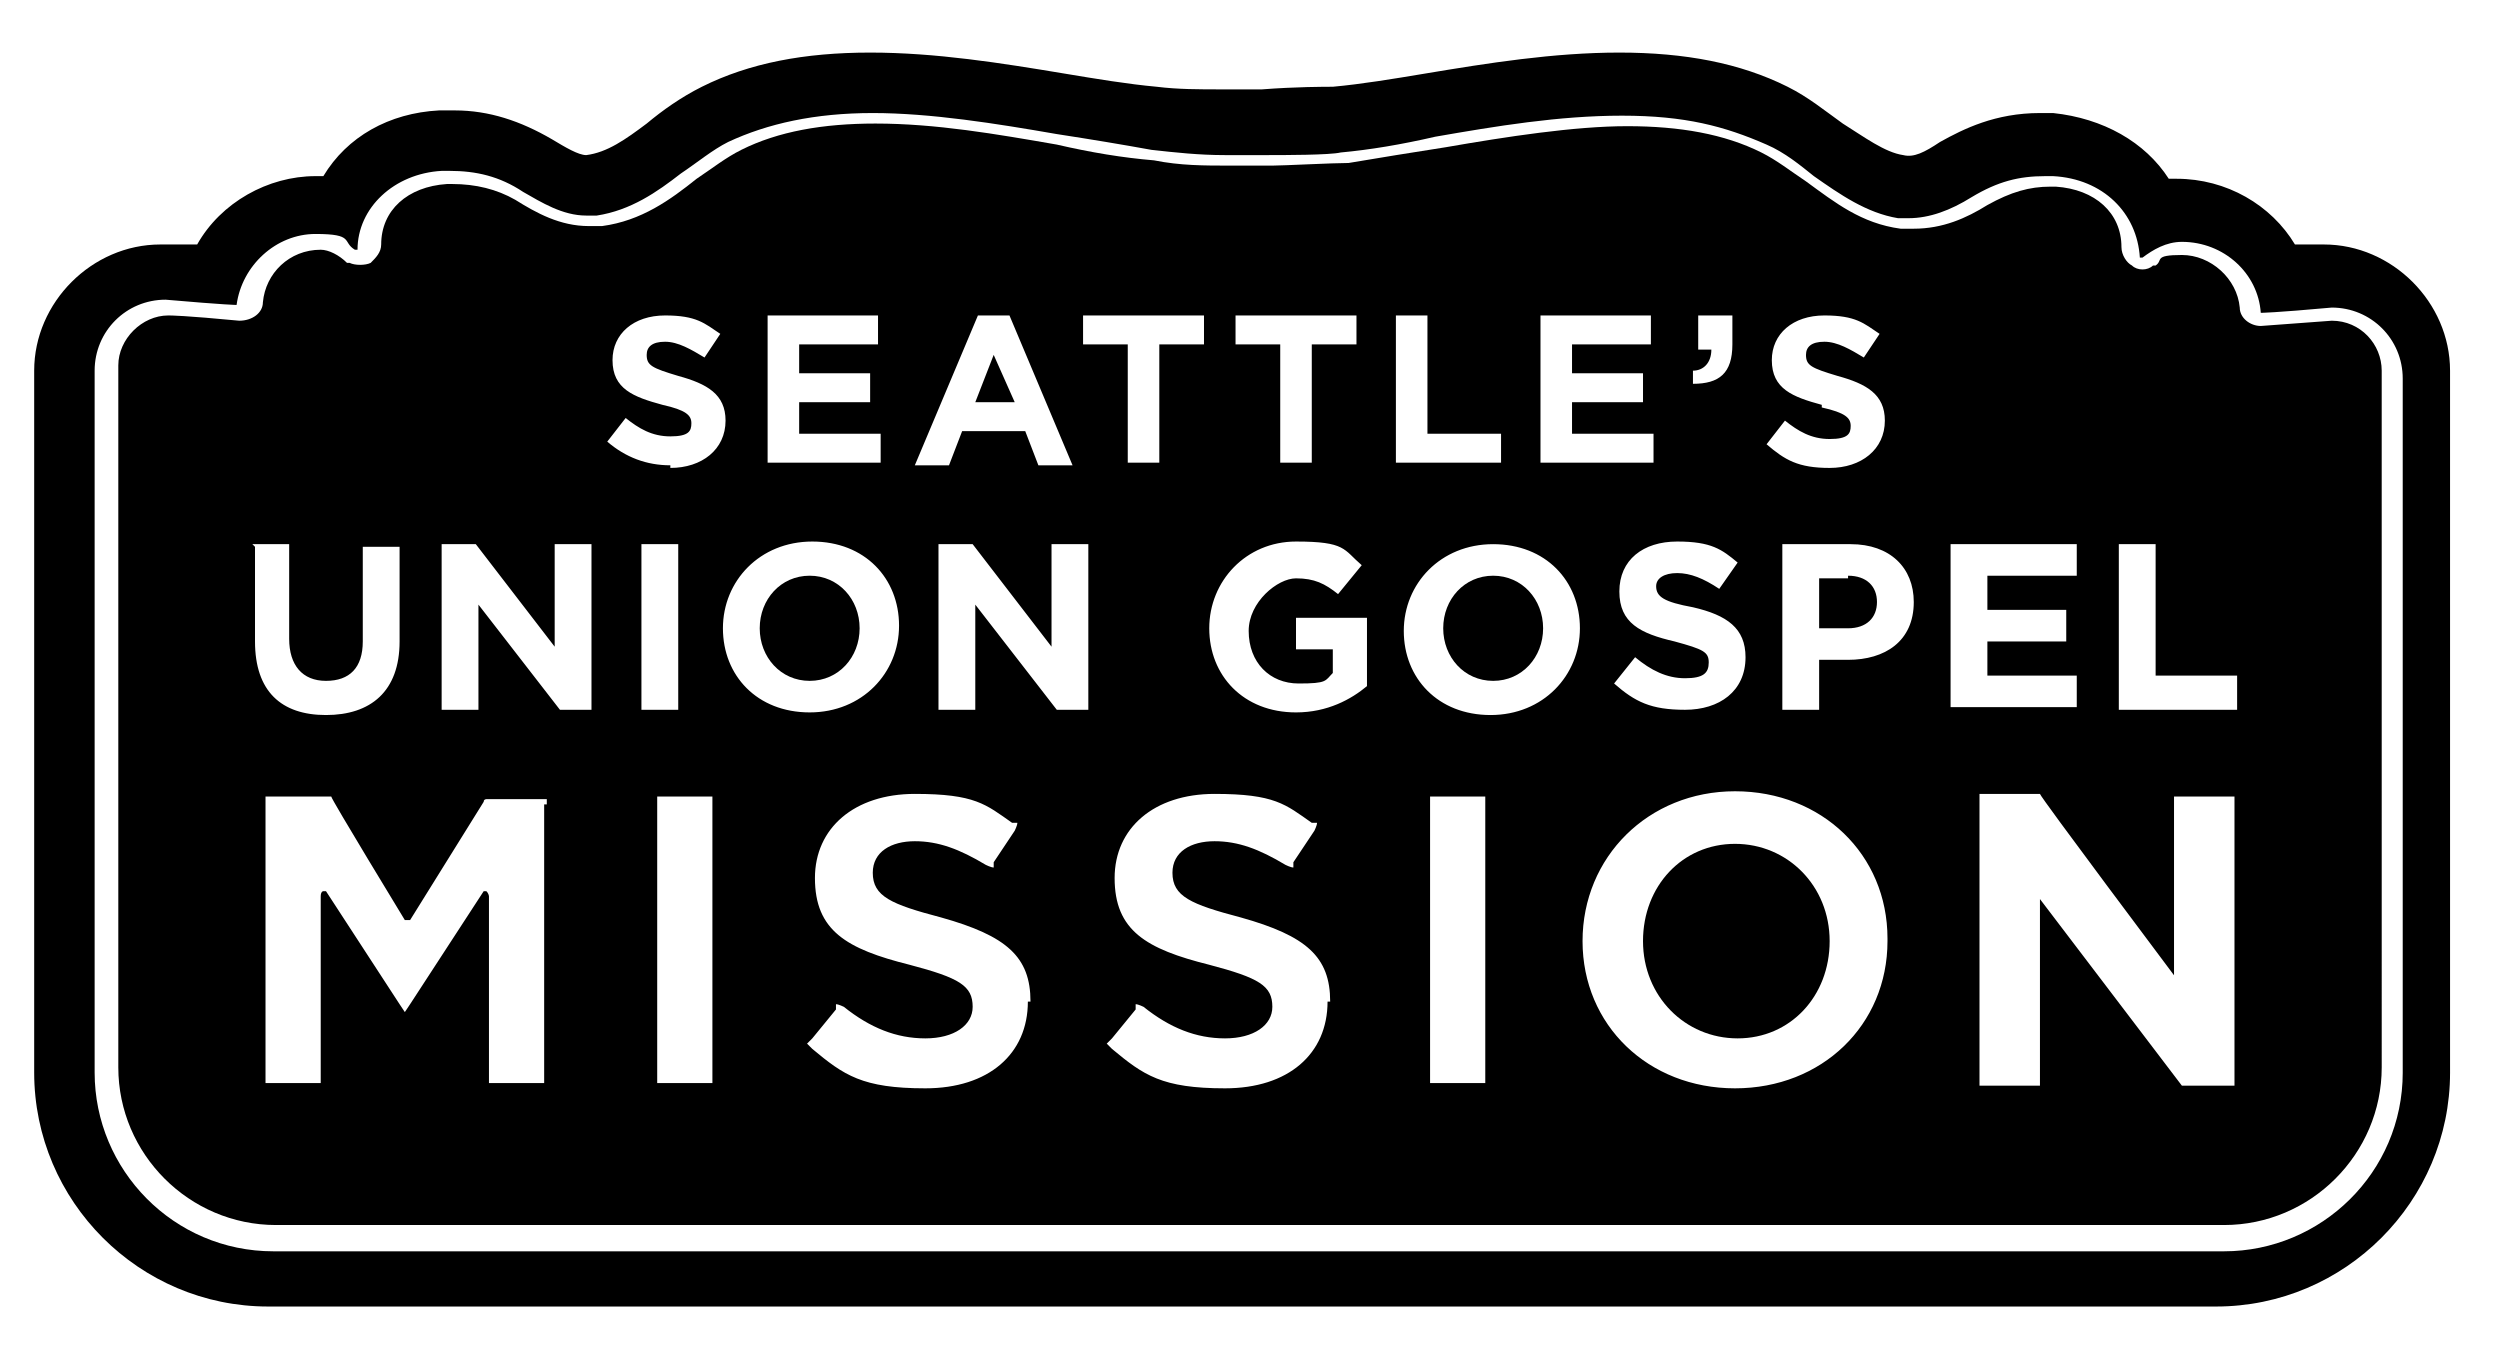 <?xml version="1.0" encoding="UTF-8"?>
<svg id="Layer_1" data-name="Layer 1" xmlns="http://www.w3.org/2000/svg" version="1.1" viewBox="0 0 95.1 52">
  <defs>
    <style>
      .cls-1 {
        fill: #000;
        stroke-width: 0px;
      }
    </style>
  </defs>
  <path class="cls-1" d="M70.3,22h-1.1v1.9h1.1c.7,0,1.1-.4,1.1-1h0c0-.6-.4-1-1.1-1Z"/>
  <polygon class="cls-1" points="37.8 13.5 37.1 15.3 38.6 15.3 37.8 13.5"/>
  <path class="cls-1" d="M32.7,23.9h0c0-1.1-.8-2-1.9-2s-1.9.9-1.9,2h0c0,1.1.8,2,1.9,2s1.9-.9,1.9-2Z"/>
  <path class="cls-1" d="M56.8,21.9c-1.1,0-1.9.9-1.9,2h0c0,1.1.8,2,1.9,2s1.9-.9,1.9-2h0c0-1.1-.8-2-1.9-2Z"/>
  <path class="cls-1" d="M66,32.1c-2,0-3.5,1.6-3.5,3.7h0c0,2.1,1.6,3.7,3.6,3.7s3.5-1.6,3.5-3.7h0c0-2.1-1.6-3.7-3.6-3.7Z"/>
  <path class="cls-1" d="M88.7,12.2l-2.7.2s0,0,0,0c-.4,0-.8-.3-.8-.7-.1-1.1-1.1-2-2.2-2s-.7.2-1,.4h-.1c-.2.2-.6.2-.8,0-.2-.1-.4-.4-.4-.7,0-1.3-1-2.2-2.5-2.3,0,0-.1,0-.2,0-.8,0-1.5.2-2.4.7-.8.5-1.7.9-2.8.9s-.3,0-.5,0c-1.5-.2-2.5-1-3.6-1.8-.6-.4-1.1-.8-1.7-1.1-1.4-.7-3.1-1-5.1-1s-4.6.4-6.9.8c-1.3.2-2.5.4-3.7.6-.6,0-2.5.1-2.9.1-.6,0-1.1,0-1.6,0-1,0-1.9,0-2.9-.2-1.2-.1-2.4-.3-3.7-.6-2.3-.4-4.6-.8-6.9-.8-2,0-3.7.3-5.1,1-.6.3-1.1.7-1.7,1.1-1,.8-2.1,1.6-3.6,1.8-.2,0-.3,0-.5,0-1.1,0-2-.5-2.8-1-.7-.4-1.5-.6-2.4-.6s-.1,0-.2,0c-1.5.1-2.5,1-2.5,2.3,0,.3-.2.5-.4.7-.2.1-.6.1-.8,0h-.1c-.3-.3-.7-.5-1-.5-1.2,0-2.1.9-2.2,2,0,.4-.4.7-.9.7-2.1-.2-2.6-.2-2.7-.2-1,0-1.9.9-1.9,1.9v26.7c0,3.3,2.7,6,6,6h74.1c3.3,0,6-2.7,6-6V14.1c0-1-.8-1.9-1.9-1.9ZM9.6,20.7h1.4v3.6c0,1,.5,1.6,1.4,1.6s1.4-.5,1.4-1.5v-3.6h1.4v3.6c0,1.9-1.1,2.8-2.8,2.8s-2.7-.9-2.7-2.8v-3.6ZM20.7,30.6v10.6h-2.1v-7.1c0,0,0-.1-.1-.2,0,0,0,0,0,0,0,0-.1,0-.1,0l-2.8,4.3-.2.3-.2-.3-2.8-4.3s0,0-.1,0,0,0,0,0c0,0-.1,0-.1.2v7.1h-2.1v-10.9h2.5c0,.1,2.8,4.7,2.8,4.7,0,0,0,0,.1,0s.1,0,.1,0l2.8-4.5h0c0-.1.1-.1.1-.1h2.3v.2ZM22.5,27h-1.2l-3.1-4v4h-1.4v-6.3h1.3l3,3.9v-3.9h1.4v6.3ZM69.3,15.4c-1.1-.3-1.9-.6-1.9-1.7h0c0-1,.8-1.7,2-1.7s1.5.3,2.1.7l-.6.9c-.5-.3-1-.6-1.5-.6s-.7.2-.7.5h0c0,.4.2.5,1.2.8,1.1.3,1.8.7,1.8,1.7h0c0,1.1-.9,1.8-2.1,1.8s-1.7-.3-2.4-.9l.7-.9c.5.4,1,.7,1.7.7s.8-.2.8-.5h0c0-.3-.2-.5-1.1-.7ZM65.1,13.3h-.5v-1.3h1.3v1.1c0,1.1-.5,1.5-1.5,1.5v-.5c.4,0,.7-.3.7-.8ZM66.1,21.4l-.7,1c-.6-.4-1.1-.6-1.6-.6s-.8.2-.8.5h0c0,.4.3.6,1.4.8,1.3.3,2,.8,2,1.9h0c0,1.3-1,2-2.3,2s-1.9-.3-2.7-1l.8-1c.6.5,1.2.8,1.9.8s.9-.2.9-.6h0c0-.4-.2-.5-1.3-.8-1.3-.3-2.1-.7-2.1-1.9h0c0-1.2.9-1.9,2.2-1.9s1.7.3,2.3.8ZM58.6,12h4.2v1.1h-3v1.1h2.7v1.1h-2.7v1.2h3.1v1.1h-4.3v-5.6ZM46.9,12h4.7v1.1h-1.7v4.5h-1.2v-4.5h-1.7v-1.1ZM41.1,12h4.7v1.1h-1.7v4.5h-1.2v-4.5h-1.7v-1.1ZM37.3,12h1.1l2.4,5.7h-1.3l-.5-1.3h-2.4l-.5,1.3h-1.3l2.4-5.7ZM29.2,12h4.2v1.1h-3v1.1h2.7v1.1h-2.7v1.2h3.1v1.1h-4.3v-5.6ZM27.1,30.6v10.6h-2.1v-10.9h2.1v.2ZM24.4,27v-6.3h1.4v6.3h-1.4ZM25.5,17.7c-.9,0-1.7-.3-2.4-.9l.7-.9c.5.4,1,.7,1.7.7s.8-.2.8-.5h0c0-.3-.2-.5-1.1-.7-1.1-.3-1.9-.6-1.9-1.7h0c0-1,.8-1.7,2-1.7s1.5.3,2.1.7l-.6.9c-.5-.3-1-.6-1.5-.6s-.7.2-.7.5h0c0,.4.2.5,1.2.8,1.1.3,1.8.7,1.8,1.7h0c0,1.1-.9,1.8-2.1,1.8ZM27.5,23.9h0c0-1.8,1.4-3.3,3.4-3.3s3.3,1.4,3.3,3.2h0c0,1.8-1.4,3.3-3.4,3.3s-3.3-1.4-3.3-3.2ZM39.1,38.1c0,2-1.5,3.3-3.9,3.3s-3.1-.5-4.3-1.5l-.2-.2.2-.2.9-1.1v-.2c.1,0,.3.1.3.1,1,.8,2,1.2,3.1,1.2s1.8-.5,1.8-1.2h0c0-.8-.5-1.1-2.4-1.6-2.4-.6-3.6-1.3-3.6-3.3h0c0-1.9,1.5-3.2,3.8-3.2s2.7.4,3.7,1.1h.2c0,.1-.1.3-.1.3l-.8,1.2v.2c-.1,0-.3-.1-.3-.1-1-.6-1.8-.9-2.7-.9s-1.6.4-1.6,1.2h0c0,.9.7,1.2,2.6,1.7,2.5.7,3.4,1.5,3.4,3.2h0ZM41.4,27h-1.2l-3.1-4v4h-1.4v-6.3h1.3l3,3.9v-3.9h1.4v6.3ZM50.5,38.1c0,2-1.5,3.3-3.9,3.3s-3.1-.5-4.3-1.5l-.2-.2.2-.2.9-1.1v-.2c.1,0,.3.1.3.1,1,.8,2,1.2,3.1,1.2s1.8-.5,1.8-1.2h0c0-.8-.5-1.1-2.4-1.6-2.4-.6-3.6-1.3-3.6-3.3h0c0-1.9,1.5-3.2,3.8-3.2s2.7.4,3.7,1.1h.2c0,.1-.1.3-.1.3l-.8,1.2v.2c-.1,0-.3-.1-.3-.1-1-.6-1.8-.9-2.7-.9s-1.6.4-1.6,1.2h0c0,.9.7,1.2,2.6,1.7,2.5.7,3.4,1.5,3.4,3.2h0ZM52,26.1c-.6.5-1.5,1-2.7,1-2,0-3.3-1.4-3.3-3.2h0c0-1.8,1.4-3.3,3.3-3.3s1.8.3,2.5.9l-.9,1.1c-.5-.4-.9-.6-1.6-.6s-1.8.9-1.8,2h0c0,1.2.8,2,1.9,2s1-.1,1.3-.4v-.9h-1.4v-1.2h2.7v2.7ZM53.1,12h1.2v4.5h2.8v1.1h-4v-5.6ZM56.5,30.6v10.6h-2.1v-10.9h2.1v.2ZM60.1,23.9c0,1.8-1.4,3.3-3.4,3.3s-3.3-1.4-3.3-3.2h0c0-1.8,1.4-3.3,3.4-3.3s3.3,1.4,3.3,3.2h0ZM71.8,35.8c0,3.2-2.5,5.6-5.8,5.6s-5.8-2.4-5.8-5.6h0c0-3.2,2.5-5.7,5.8-5.7s5.8,2.4,5.8,5.6h0ZM72.8,22.9c0,1.5-1.1,2.2-2.5,2.2h-1.1v1.9h-1.4v-6.3h2.6c1.5,0,2.4.9,2.4,2.2h0ZM74.2,20.7h4.8v1.2h-3.4v1.3h3v1.2h-3v1.3h3.4v1.2h-4.8v-6.3ZM85,41.3h-2l-5.4-7.1s0,0,0,0c0,0,0,0,0,0v7.1h-2.3v-11.1h2.3c0,.1,5.1,6.9,5.1,6.9,0,0,0,0,0,0,0,0,0,0,0,0v-6.8h2.3v11.1ZM85.1,27h-4.5v-6.3h1.4v5h3.1v1.3Z"/>
  <path class="cls-1" d="M88.7,9.3c0,0-.1,0-.2,0h-1.2c-.9-1.5-2.6-2.5-4.5-2.5s-.2,0-.3,0c-.9-1.4-2.5-2.3-4.4-2.5-.2,0-.3,0-.5,0-1.7,0-2.9.6-3.8,1.1-.6.4-1,.6-1.4.5-.7-.1-1.5-.7-2.3-1.2-.7-.5-1.3-1-2.1-1.4-1.8-.9-3.9-1.3-6.4-1.3s-5,.4-7.4.8c-1.2.2-2.4.4-3.5.5-.3,0-1.4,0-2.7.1-.6,0-1.1,0-1.5,0-.9,0-1.7,0-2.5-.1-1.1-.1-2.3-.3-3.5-.5-2.4-.4-4.9-.8-7.4-.8s-4.6.4-6.4,1.3c-.8.4-1.5.9-2.1,1.4-.8.6-1.5,1.1-2.3,1.2,0,0,0,0,0,0-.3,0-.8-.3-1.3-.6-1.2-.7-2.4-1.1-3.7-1.1s-.4,0-.6,0c-1.9.1-3.5,1-4.4,2.5-.1,0-.2,0-.3,0-1.8,0-3.6,1-4.5,2.6h-1.2c0,0-.1,0-.2,0-2.6,0-4.8,2.2-4.8,4.8v26.7c0,4.9,4,8.9,8.9,8.9h74.1c4.9,0,8.9-4,8.9-8.9V14.1c0-2.6-2.2-4.8-4.8-4.8ZM91.4,40.8c0,3.8-3.1,6.8-6.8,6.8H10.4c-3.8,0-6.8-3.1-6.8-6.8V14.1c0-1.5,1.2-2.7,2.7-2.7h0c2.3.2,2.7.2,2.7.2.2-1.5,1.5-2.7,3-2.7s1,.3,1.5.6h.1c0-1.6,1.4-2.9,3.2-3,0,0,.2,0,.3,0,1,0,1.9.2,2.8.8.7.4,1.5.9,2.4.9s.2,0,.4,0c1.3-.2,2.3-.9,3.2-1.6.6-.4,1.2-.9,1.8-1.2,1.5-.7,3.3-1.1,5.5-1.1s4.7.4,7,.8c1.3.2,2.5.4,3.6.6.9.1,1.8.2,2.8.2s1,0,1.6,0c.6,0,2.4,0,2.8-.1,1.1-.1,2.3-.3,3.6-.6,2.3-.4,4.7-.8,7.1-.8s3.9.4,5.5,1.1c.7.3,1.3.8,1.8,1.2,1,.7,2,1.4,3.2,1.6.1,0,.2,0,.4,0,.8,0,1.6-.3,2.4-.8,1-.6,1.8-.8,2.8-.8s.2,0,.3,0c1.9.1,3.2,1.4,3.3,3.1h.1c.4-.3.9-.6,1.5-.6,1.6,0,2.9,1.2,3,2.7,0,0,.5,0,2.7-.2h0c1.5,0,2.7,1.2,2.7,2.7v26.7Z"/>
</svg>